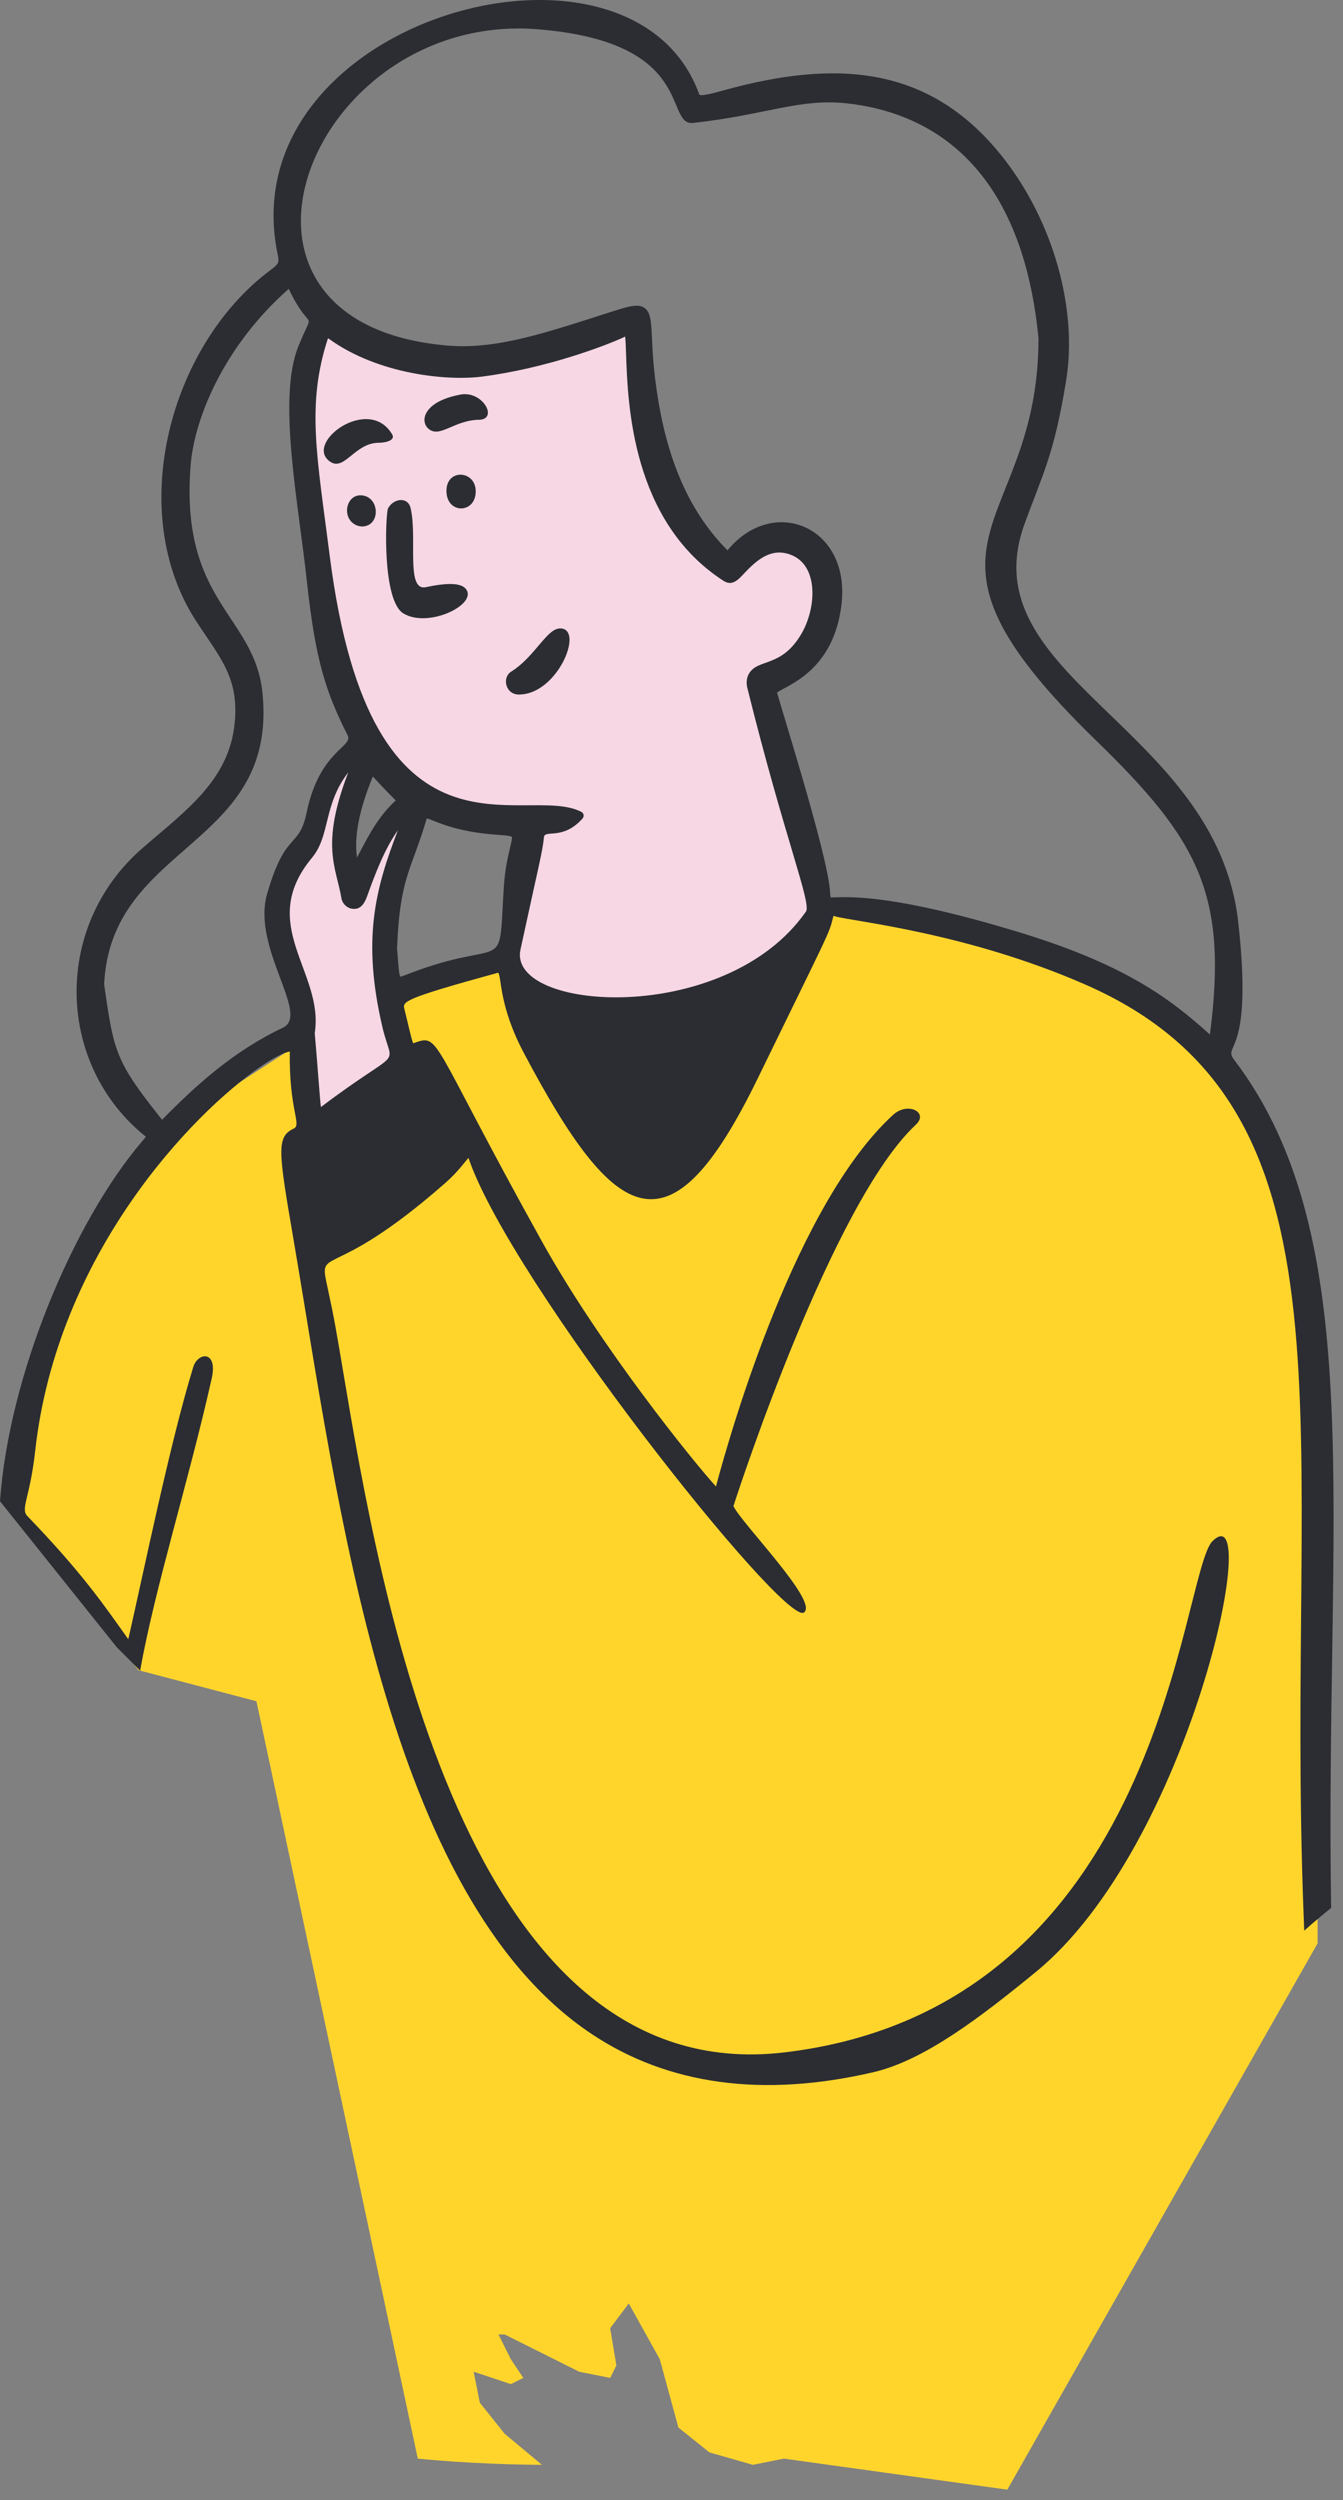 <?xml version="1.0" encoding="UTF-8"?> <svg xmlns="http://www.w3.org/2000/svg" width="115" height="214" viewBox="0 0 115 214" fill="none"><rect x="0" y="0" width="115" height="214" fill="#808080" stroke="none"/><path d="M75.097 78.14H70.314L54.905 100.988L42.683 82.922H41.089L36.838 84.516L33.118 85.579L35.244 91.424L26.742 97.269L25.679 89.298L15.052 96.206L9.207 104.708L4.956 111.616L1.237 125.431L0.5 128.5L11.865 142.966H11.864L21.96 145.623L35.775 210.45C40.026 210.875 44.632 210.981 46.403 210.981L43.215 208.324L41.089 205.668L40.558 203.011L43.746 204.074L44.809 203.542L43.746 201.948L42.683 199.823H43.215L46.403 201.417L49.591 203.011L52.248 203.542L52.779 202.479L52.248 199.291L53.842 197.166L56.499 201.948L58.093 207.793L60.75 209.919L64.469 210.981L67.126 210.45L86.255 213.107L112.824 166.347V144.56V132.87L111.23 107.896L109.104 99.926L103.259 90.361L96.883 85.579L84.13 80.796L75.097 78.14Z" fill="#FFD52C"></path><path d="M25.877 31.687L27.995 27.439L34.347 31.156H41.23L48.642 29.563L54.465 27.97L56.053 39.121L58.7 46.023L62.406 48.678L63.995 47.616L65.583 46.554H68.23L70.347 48.678L70.877 51.864L68.23 56.643L65.053 58.767L67.701 70.448L70.347 77.882L67.701 82.13L63.465 85.847L56.583 87.439L49.171 86.909L44.936 85.847L43.877 82.13L44.936 75.227L45.995 70.979L41.759 70.448L35.406 68.855L32.23 65.139L30.112 61.422L27.465 51.333L26.406 42.307L25.877 31.687Z" fill="#F7D7E4" stroke="white" stroke-width="0.5"></path><path d="M30.163 69.24L30.686 64.439L28.591 66.04L28.067 67.106L27.02 69.773L25.972 72.439L24.401 75.106L23.877 79.906C24.226 80.795 24.925 82.786 24.925 83.639C24.925 84.493 25.623 85.773 25.972 86.306V89.506V93.24C25.972 93.666 26.321 95.195 26.496 95.906L28.067 96.439L31.734 93.773L34.877 90.573L33.306 84.706C33.131 82.928 32.886 79.266 33.306 78.84C33.725 78.413 33.48 75.817 33.306 74.573L34.597 71.906L34.877 69.773L32.782 70.84L31.734 72.973L30.163 75.106L29.639 71.906L30.163 69.24Z" fill="#F7D7E4" stroke="white" stroke-width="0.5"></path><path d="M36.395 50.272C34.747 50.506 35.75 45.946 35.157 43.481C34.92 42.499 33.71 42.643 33.229 43.51C33.021 43.883 32.675 51.388 34.547 52.511C36.717 53.819 41.014 51.681 39.866 50.382C39.444 49.896 38.306 49.862 36.395 50.274V50.272Z" fill="#2B2D32"></path><path d="M48.534 54.014C48.268 53.723 47.853 53.752 47.553 53.889C46.601 54.316 45.532 56.398 43.786 57.48C42.954 57.998 43.286 59.452 44.431 59.452C47.367 59.452 49.496 55.046 48.534 54.014Z" fill="#2B2D32"></path><path d="M33.579 37.181C31.589 33.8 26.067 37.865 28.211 39.478C29.47 40.435 30.344 37.916 32.414 37.901C33.037 37.896 33.879 37.694 33.581 37.179L33.579 37.181Z" fill="#2B2D32"></path><path d="M39.444 33.771C37.022 34.22 36.5 35.224 36.388 35.634C36.278 36.039 36.388 36.434 36.678 36.691C37.669 37.557 38.877 35.929 41.101 35.929C42.651 35.804 41.304 33.434 39.444 33.771Z" fill="#2B2D32"></path><path d="M38.23 42.084C38.288 44.037 40.744 43.966 40.737 42.053C40.732 40.227 38.171 40.078 38.23 42.084Z" fill="#2B2D32"></path><path d="M30.947 42.4C29.687 42.309 29.258 44.155 30.312 44.848C30.703 45.107 31.181 45.127 31.547 44.941C32.59 44.411 32.307 42.478 30.947 42.4Z" fill="#2B2D32"></path><path d="M16.552 117.003C14.589 123.377 12.375 134.22 10.986 140.311C8.894 137.377 7.073 134.677 2.34 129.767C1.737 129.143 2.569 128.21 3.011 124.214C4.874 107.328 16.476 95.286 22.35 91.278C23.807 90.282 24.552 90.035 24.815 90.011C24.735 94.988 25.853 96.268 25.16 96.597C23.634 97.322 23.836 98.513 25.16 106.257C28.941 128.347 32.998 162.315 50.65 174.094C57.205 178.469 65.326 179.574 74.783 177.375C79.187 176.354 84.07 172.58 88.688 168.802C101.905 158.012 108.225 127.649 103.838 131.903C101.07 134.579 99.754 171.821 67.169 175.678C39.724 178.93 32.498 135.887 29.402 117.51C28.792 113.88 28.589 112.692 28.089 110.402C27.195 106.325 27.972 110.175 38.124 101.265C39.177 100.342 39.787 99.483 40.112 99.107C43.698 109.711 67.084 139.124 68.829 138.031C70.182 137.162 63.505 130.414 62.805 128.918C63.356 127.182 71.339 102.878 78.426 96.267C79.546 95.225 77.747 94.271 76.478 95.425C68.18 103.008 62.617 122.32 61.306 127.238C59.311 125.049 51.39 115.23 46.39 106.237C36.601 88.619 37.751 88.487 35.381 89.3C35.237 88.995 35.007 87.896 34.631 86.383C34.47 85.738 34.416 85.521 42.55 83.29C42.619 83.27 42.66 83.266 42.66 83.266C42.968 83.634 42.707 86.073 44.855 90.128C52.74 105.024 57.385 107.699 64.882 92.313C70.983 79.794 70.983 79.98 71.334 78.534C71.376 78.364 71.334 78.388 71.549 78.447C73.118 78.879 82.807 79.836 92.96 84.286C117.208 94.905 110.007 121.99 111.628 163.912C111.645 164.368 111.662 164.818 111.679 165.259C112.431 164.593 113.197 163.944 113.983 163.316C113.449 129.797 117.33 106.061 105.693 90.731C104.612 89.305 107.351 90.614 106.023 78.888C104.133 62.181 82.947 57.963 87.734 44.837C89.306 40.516 90.248 38.961 91.29 32.585C92.294 26.457 90.192 18.988 85.939 13.551C79.761 5.654 71.786 5.024 62.019 7.719C61.145 7.961 60.056 8.256 59.885 8.105C54.129 -8.014 19.484 1.641 23.795 21.87C23.936 22.537 23.802 22.637 23.05 23.203C14.567 29.602 10.679 43.799 16.823 53.208C18.869 56.337 20.499 58.046 20.089 61.962C19.579 66.832 15.856 69.419 12.209 72.59C4.478 79.291 4.786 91.136 12.49 97.3C12.422 97.4 12.278 97.566 12.129 97.742C6.372 104.492 0.771 117.608 0 128.5L10 141L12 143C13.284 135.818 16.154 126.806 18.127 117.996C18.671 115.558 16.945 115.743 16.557 116.995L16.552 117.003ZM27.479 94.759C27.408 94.317 27.132 90.418 26.951 88.431C27.779 83.224 21.932 79.174 26.715 73.423C28.304 71.511 27.664 68.907 29.82 66.119C27.422 72.353 28.78 74.209 29.236 76.887C29.319 77.363 29.722 77.744 30.196 77.792C31.111 77.9 31.358 76.918 31.604 76.25C32.1 74.907 32.927 72.654 34.072 71.072C32.124 76.108 30.996 80.424 32.742 87.899C33.626 91.693 34.634 89.351 27.476 94.764L27.479 94.759ZM31.924 66.466C33.074 67.728 33.64 68.252 33.887 68.516C32.319 69.944 31.458 71.719 30.569 73.408C30.305 71.614 30.752 69.329 31.924 66.466ZM43.683 72.534C43.214 74.468 43.166 75.356 43.075 77.102C42.753 83.373 43.026 80.299 35.141 83.297C35.041 83.336 34.399 83.6 34.28 83.597C34.175 83.475 34.121 82.763 34.06 81.938L33.999 81.176C34.238 74.997 35.261 74.47 36.54 70.056C37.133 70.154 38.686 71.211 42.799 71.472C43.422 71.511 43.769 71.567 43.83 71.638C43.878 71.729 43.773 72.158 43.681 72.537L43.683 72.534ZM69.005 78.039C62.116 87.894 43.419 86.59 44.569 81.276C46.195 73.774 46.459 72.898 46.576 71.665C46.642 70.969 48.18 71.968 49.884 70.061C50.042 69.883 49.993 69.6 49.779 69.493C44.889 66.976 31.787 75.476 28.235 47.583C27.147 39.037 26.219 34.667 28.084 28.952C28.116 28.969 28.157 28.996 28.211 29.035C32.424 32.053 38.283 32.604 41.196 32.245C46.752 31.547 51.995 29.546 53.533 28.811C53.57 29.148 53.589 29.724 53.609 30.285C53.755 34.574 54.092 44.624 61.94 49.709C62.683 50.193 63.183 49.661 63.71 49.094C64.867 47.857 66.061 46.885 67.672 47.471C70.116 48.355 69.923 52.011 68.632 54.238C66.935 57.157 64.936 56.361 64.157 57.626C63.937 57.985 63.879 58.419 63.993 58.883C67.184 71.746 69.54 77.419 69.003 78.041L69.005 78.039ZM45.997 2.502C59.753 3.584 56.807 10.8 59.37 10.522C65.651 9.821 68.434 8.415 72.481 8.842C79.16 9.565 87.436 13.646 88.925 28.945C88.942 45.784 75.901 45.957 93.859 63.387C102.639 71.912 105.159 76.53 103.604 88.553C100.125 85.411 96.243 82.504 86.987 79.711C78.174 77.05 74.158 76.794 72.34 76.794C72.252 76.794 71.229 76.806 71.144 76.821C70.909 76.223 71.742 76.655 67.868 63.746L66.535 59.288C67.257 58.688 71.388 57.55 72.061 51.704C72.823 45.083 66.225 42.332 62.297 47.107C58.379 43.189 56.763 37.862 56.091 32.363C55.633 28.581 56.038 26.96 55.188 26.36C54.512 25.879 53.457 26.345 50.494 27.285C46.048 28.694 42.206 29.904 38.334 29.582C15.981 27.693 26.524 0.989 46.002 2.5L45.997 2.502ZM8.916 84.286C9.468 72.117 23.871 72.571 22.467 59.24C21.766 52.624 15.395 51.531 16.325 39.808C16.628 36.002 19.01 29.775 24.725 24.724C26.673 28.816 26.971 26.101 25.543 29.66C23.756 34.118 25.528 42.852 26.282 49.802C27.022 56.613 27.916 59.257 29.771 62.95C30.269 63.941 27.369 64.222 26.258 69.544C25.592 72.739 24.466 71.001 22.877 76.496C21.529 81.142 26.583 86.849 24.23 87.965C19.979 89.982 16.764 92.906 13.879 95.85C9.868 90.812 9.756 90.077 8.919 84.281L8.916 84.286Z" fill="#2B2D32"></path></svg> 